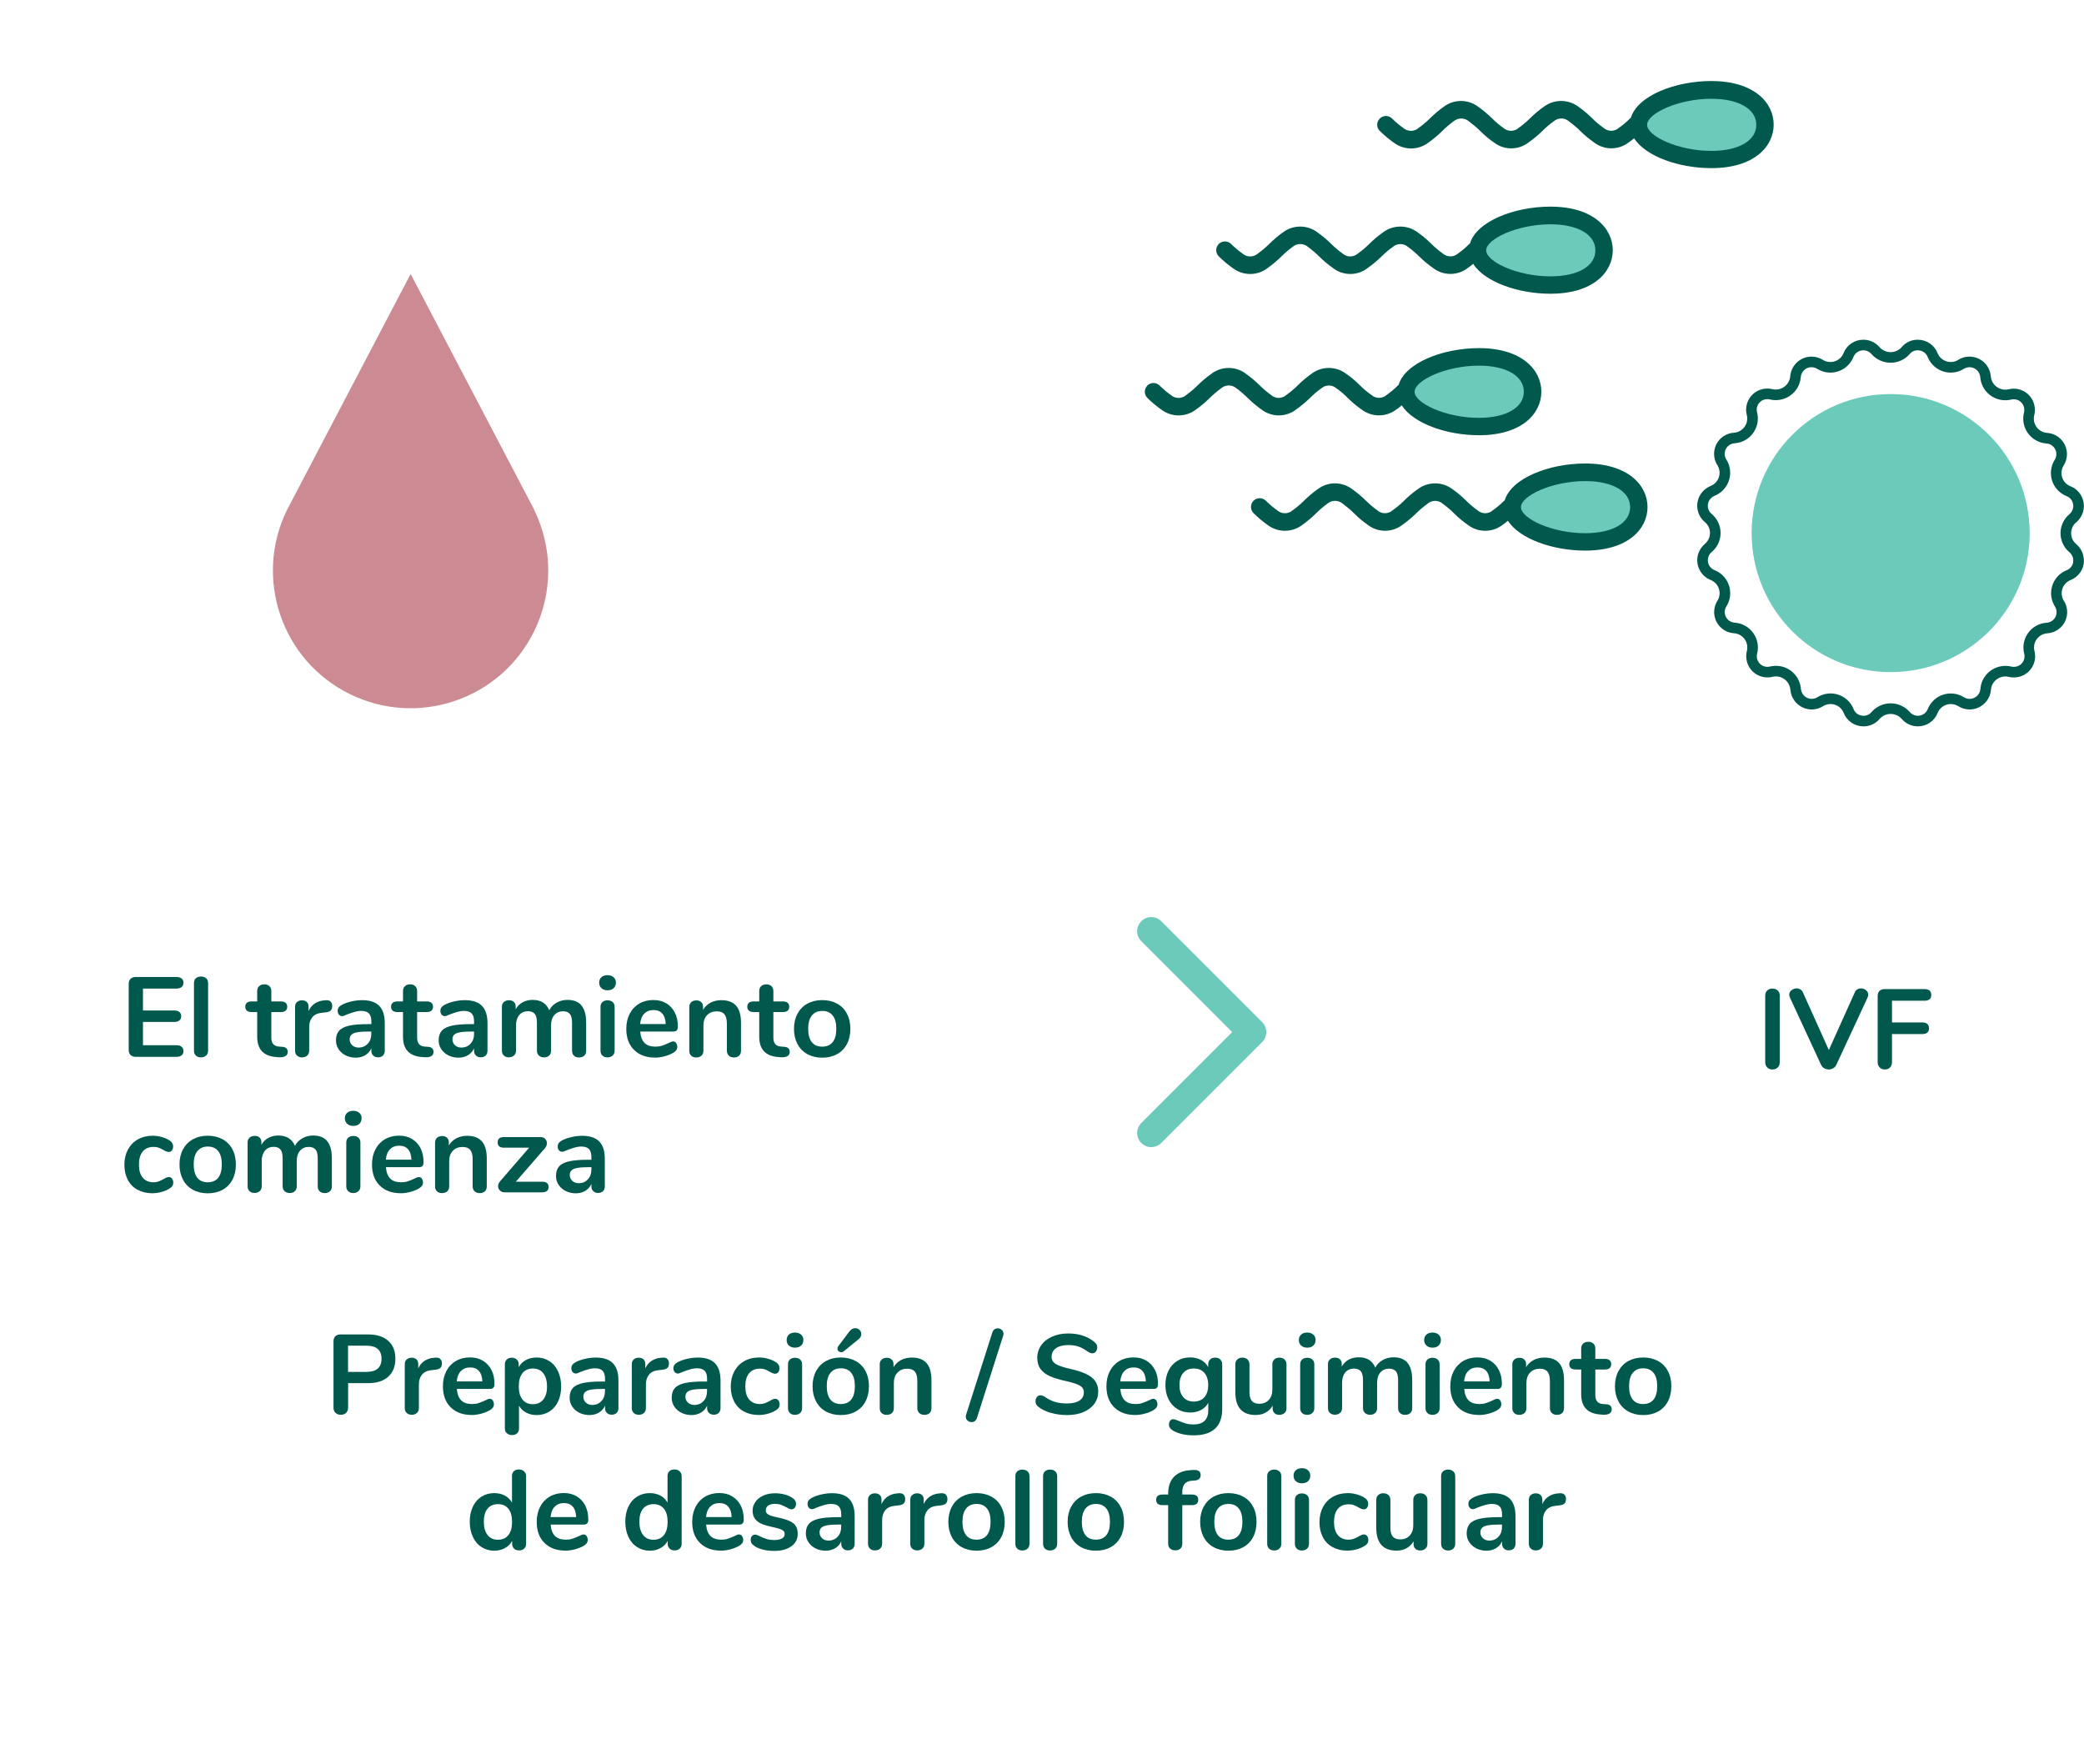 <svg xmlns="http://www.w3.org/2000/svg" xmlns:xlink="http://www.w3.org/1999/xlink" id="Capa_2" viewBox="0 0 295.02 249.76"><defs><style>.cls-1{fill:#00594c;}.cls-1,.cls-2,.cls-3,.cls-4{stroke-width:0px;}.cls-5{isolation:isolate;}.cls-2,.cls-6,.cls-7{fill:none;}.cls-3{fill:#6bcaba;}.cls-6{stroke:#6bcaba;stroke-width:4px;}.cls-6,.cls-7{stroke-linecap:round;stroke-linejoin:round;}.cls-8{clip-path:url(#clippath);}.cls-7{stroke:#00594c;stroke-width:1.5px;}.cls-4{fill:#cc8b92;}</style><clipPath id="clippath"><rect class="cls-2" x="248.67" y="137.65" width="29.31" height="18.04"></rect></clipPath></defs><g id="Capa_1-2"><path id="Trazado_22613" class="cls-3" d="M267.65,55.78h0c-10.87,0-19.68,8.81-19.68,19.68s8.81,19.68,19.68,19.68c10.87,0,19.68-8.81,19.68-19.68-.01-10.86-8.82-19.67-19.68-19.68"></path><path id="Trazado_22614" class="cls-1" d="M162.4,54.61c-.47.5-.44,1.28.06,1.75,0,0,0,0,0,0,.6.59,1.25,1.14,1.94,1.62,1.45,1.1,3.45,1.1,4.9,0,.67-.48,1.31-1.01,1.9-1.59.52-.51,1.07-.99,1.66-1.42.63-.55,1.56-.54,2.18,0,.55.4,1.07.85,1.56,1.33.61.61,1.27,1.17,1.98,1.67,1.44,1.11,3.46,1.11,4.9,0,.69-.49,1.34-1.03,1.95-1.62.5-.5,1.03-.96,1.61-1.37.62-.55,1.55-.55,2.17,0,.57.41,1.11.87,1.6,1.37.61.6,1.26,1.15,1.96,1.63,1.45,1.09,3.44,1.09,4.88,0,.27-.18.54-.39.79-.6,1.65,2.58,6.39,4.23,10.93,4.23,6.1,0,8.83-3.09,8.83-6.16s-2.73-6.17-8.83-6.17c-5.1,0-10.47,2.07-11.39,5.24-.02.02-.05.01-.08.03-.49.5-1.02.95-1.59,1.35-.62.56-1.56.56-2.18,0-.58-.41-1.13-.87-1.63-1.37-.59-.6-1.24-1.14-1.93-1.62-1.45-1.1-3.46-1.1-4.91,0-.69.49-1.34,1.03-1.93,1.63-.5.49-1.04.95-1.61,1.36-.62.57-1.58.57-2.2,0-.57-.41-1.1-.86-1.59-1.35-.6-.59-1.25-1.13-1.93-1.63-1.45-1.11-3.47-1.11-4.92,0-.69.49-1.33,1.03-1.94,1.63-.5.5-1.04.95-1.61,1.37-.62.55-1.56.55-2.18,0-.58-.41-1.12-.87-1.62-1.37-.5-.46-1.28-.44-1.75.06"></path><path id="Trazado_22615" class="cls-3" d="M200.26,55.46c0-1.61,4.41-3.7,9.1-3.7,3.87,0,6.36,1.45,6.36,3.7s-2.56,3.69-6.36,3.69c-4.69,0-9.1-2.08-9.1-3.69"></path><path id="Trazado_22616" class="cls-1" d="M172.59,36.34c.6.59,1.25,1.14,1.94,1.62,1.45,1.1,3.45,1.1,4.9,0,.67-.48,1.31-1.01,1.9-1.59.51-.51,1.07-.99,1.65-1.42.63-.54,1.56-.54,2.19,0,.55.41,1.07.85,1.56,1.33.61.61,1.27,1.17,1.98,1.67,1.44,1.11,3.45,1.11,4.89,0,.69-.49,1.34-1.03,1.95-1.62.5-.5,1.04-.96,1.61-1.37.62-.55,1.55-.55,2.17,0,.57.41,1.11.87,1.6,1.36.61.6,1.26,1.14,1.96,1.63,1.44,1.1,3.44,1.1,4.88,0,.27-.18.53-.39.78-.6,1.65,2.58,6.39,4.23,10.93,4.23,6.1,0,8.83-3.09,8.83-6.16s-2.73-6.17-8.83-6.17c-5.1,0-10.47,2.08-11.39,5.24-.03.02-.06,0-.08.03-.49.5-1.02.95-1.59,1.35-.62.56-1.56.56-2.18.01-.58-.41-1.12-.87-1.62-1.37-.6-.59-1.24-1.14-1.93-1.62-1.45-1.09-3.45-1.09-4.9,0-.69.49-1.34,1.03-1.94,1.63-.5.5-1.04.95-1.61,1.36-.63.56-1.57.56-2.19,0-.57-.41-1.1-.86-1.59-1.35-.6-.59-1.25-1.13-1.93-1.62-1.45-1.11-3.46-1.12-4.92-.01-.69.49-1.33,1.04-1.93,1.63-.5.5-1.04.95-1.61,1.36-.62.55-1.56.55-2.18,0-.58-.41-1.12-.87-1.62-1.37-.49-.47-1.28-.46-1.75.03-.47.49-.46,1.28.03,1.75.01,0,.02.02.03.03"></path><path id="Trazado_22617" class="cls-3" d="M210.39,35.44c0-1.61,4.41-3.69,9.1-3.69,3.86,0,6.36,1.45,6.36,3.69s-2.5,3.68-6.36,3.68c-4.69,0-9.1-2.08-9.1-3.68"></path><path id="Trazado_22618" class="cls-1" d="M177.51,72.69c.6.59,1.25,1.14,1.94,1.62,1.45,1.1,3.45,1.1,4.9,0,.67-.48,1.31-1.01,1.9-1.59.51-.51,1.07-.99,1.65-1.42.63-.54,1.56-.54,2.19,0,.55.41,1.07.85,1.56,1.33.61.61,1.27,1.17,1.98,1.67,1.44,1.11,3.45,1.11,4.89,0,.69-.49,1.34-1.03,1.95-1.62.5-.5,1.04-.96,1.61-1.37.62-.55,1.55-.55,2.17,0,.57.41,1.11.87,1.6,1.37.61.6,1.26,1.14,1.96,1.63,1.44,1.1,3.44,1.1,4.88,0,.27-.18.53-.39.78-.6,1.65,2.59,6.39,4.23,10.93,4.23,6.1,0,8.83-3.09,8.83-6.16s-2.73-6.17-8.83-6.17c-5.1,0-10.47,2.08-11.39,5.24-.03.02-.06,0-.08.03-.49.5-1.02.95-1.59,1.35-.62.56-1.56.56-2.18,0-.58-.41-1.12-.87-1.62-1.37-.6-.59-1.24-1.14-1.93-1.62-1.45-1.09-3.45-1.09-4.9,0-.69.49-1.34,1.03-1.94,1.63-.5.5-1.04.95-1.61,1.36-.63.56-1.57.56-2.19,0-.57-.41-1.1-.86-1.59-1.35-.6-.59-1.25-1.13-1.93-1.62-1.45-1.11-3.46-1.12-4.92-.01-.69.49-1.33,1.04-1.93,1.63-.5.5-1.04.95-1.61,1.36-.62.55-1.56.55-2.18,0-.58-.41-1.12-.87-1.62-1.37-.49-.47-1.28-.46-1.75.03-.47.49-.46,1.28.03,1.75.01,0,.02.02.03.03"></path><path id="Trazado_22619" class="cls-3" d="M215.31,71.79c0-1.61,4.41-3.69,9.1-3.69,3.86,0,6.36,1.45,6.36,3.69s-2.5,3.69-6.36,3.69c-4.69,0-9.1-2.08-9.1-3.69"></path><path id="Trazado_22620" class="cls-1" d="M195.37,18.57c.6.59,1.25,1.14,1.94,1.62,1.45,1.1,3.45,1.1,4.9,0,.67-.48,1.31-1.01,1.9-1.59.51-.51,1.07-.99,1.65-1.42.63-.54,1.56-.54,2.19,0,.55.41,1.07.85,1.56,1.33.61.61,1.27,1.17,1.98,1.66,1.44,1.11,3.45,1.11,4.89,0,.69-.49,1.35-1.03,1.95-1.62.5-.5,1.04-.96,1.61-1.37.62-.55,1.55-.55,2.17,0,.57.41,1.11.87,1.6,1.36.61.6,1.26,1.14,1.96,1.63,1.44,1.1,3.44,1.1,4.88,0,.27-.18.53-.39.78-.6,1.65,2.59,6.39,4.23,10.93,4.23,6.1,0,8.83-3.09,8.83-6.16s-2.73-6.17-8.84-6.17c-5.1,0-10.47,2.08-11.39,5.24-.03.02-.06,0-.08.03-.49.5-1.02.95-1.59,1.35-.62.56-1.56.56-2.18.01-.58-.41-1.13-.87-1.63-1.37-.6-.59-1.24-1.14-1.93-1.62-1.45-1.09-3.45-1.09-4.9,0-.69.49-1.34,1.03-1.94,1.63-.5.5-1.04.95-1.61,1.36-.63.56-1.57.55-2.19,0-.57-.41-1.1-.86-1.59-1.35-.6-.59-1.25-1.13-1.93-1.62-1.45-1.11-3.46-1.12-4.92-.01-.69.49-1.33,1.04-1.93,1.63-.5.5-1.04.95-1.61,1.36-.62.55-1.56.55-2.18,0-.58-.41-1.12-.87-1.62-1.37-.51-.46-1.29-.42-1.75.09-.45.5-.42,1.26.06,1.72"></path><path id="Trazado_22621" class="cls-3" d="M233.17,17.67c0-1.61,4.41-3.69,9.1-3.69,3.86,0,6.36,1.45,6.36,3.69s-2.5,3.69-6.36,3.69c-4.69,0-9.1-2.08-9.1-3.69"></path><path id="Trazado_22622" class="cls-7" d="M294.24,79.67c-.12.79-.65,1.45-1.39,1.74-1.42.57-2.11,2.17-1.54,3.59.06.16.14.31.23.45.66,1.06.35,2.45-.71,3.11-.32.2-.68.32-1.05.34-1.52.1-2.68,1.41-2.58,2.94.01.17.04.33.08.5.31,1.21-.42,2.43-1.63,2.74-.37.09-.75.09-1.12,0-1.51-.35-3.02.59-3.37,2.09-.03.13-.05.27-.06.41-.1,1.25-1.2,2.19-2.45,2.09-.36-.03-.7-.14-1.01-.33-1.29-.81-3-.43-3.81.86-.09.14-.17.29-.23.45-.34.86-1.17,1.42-2.1,1.42-.67,0-1.3-.3-1.73-.81-1.05-1.17-2.85-1.27-4.02-.22-.08.07-.15.14-.22.22-.42.52-1.06.82-1.73.81-.93,0-1.76-.56-2.1-1.42-.56-1.42-2.17-2.11-3.59-1.54-.16.06-.31.14-.45.23-1.07.66-2.47.32-3.13-.76-.19-.3-.3-.65-.33-1.01-.13-1.54-1.48-2.69-3.03-2.56-.14.01-.27.03-.41.06-1.21.31-2.44-.42-2.74-1.63-.09-.37-.09-.75,0-1.11.37-1.48-.52-2.98-2-3.36-.16-.04-.33-.07-.5-.08-1.24-.08-2.19-1.16-2.1-2.4.02-.37.14-.74.34-1.05.81-1.29.43-3-.87-3.81-.14-.09-.29-.17-.45-.23-1.16-.46-1.72-1.78-1.26-2.93.14-.35.36-.66.65-.9,1.17-.98,1.33-2.72.35-3.89-.11-.13-.22-.24-.35-.35-.96-.8-1.09-2.22-.29-3.18.24-.29.55-.52.9-.66,1.42-.57,2.11-2.18,1.54-3.6-.06-.15-.14-.3-.23-.44-.66-1.06-.35-2.45.71-3.11.32-.2.68-.32,1.05-.34,1.52-.1,2.68-1.41,2.58-2.94-.01-.17-.04-.33-.08-.5-.31-1.21.42-2.44,1.63-2.74.37-.09.75-.09,1.11,0,1.51.35,3.02-.59,3.37-2.1.03-.13.05-.26.06-.39.1-1.25,1.19-2.19,2.44-2.09.36.03.71.14,1.02.33,1.29.81,3,.43,3.81-.86.09-.14.16-.29.23-.45.34-.86,1.18-1.43,2.11-1.42.67,0,1.3.3,1.73.81,1.05,1.17,2.85,1.27,4.02.22.08-.07.15-.14.22-.22.42-.52,1.06-.82,1.73-.81.93,0,1.76.56,2.1,1.42.57,1.42,2.18,2.1,3.59,1.54.15-.06.3-.14.44-.23,1.07-.66,2.47-.32,3.13.75.19.31.3.66.33,1.02.13,1.55,1.49,2.69,3.04,2.56.13-.01.26-.03.39-.06,1.21-.31,2.43.42,2.74,1.63.09.37.09.75,0,1.12-.37,1.48.53,2.98,2.01,3.36.16.04.33.07.49.08,1.24.08,2.19,1.16,2.1,2.41-.03.37-.14.73-.34,1.05-.81,1.29-.43,3,.87,3.81.14.09.29.17.45.23,1.16.46,1.72,1.77,1.26,2.93-.14.35-.36.66-.65.9-1.17.98-1.33,2.72-.35,3.89.11.13.23.25.35.35.61.51.91,1.3.78,2.09Z"></path><path id="Trazado_22623" class="cls-4" d="M75.63,72.16h0l-17.5-33.38-17.49,33.38h0c-4.75,9.66-.78,21.34,8.88,26.09,9.66,4.75,21.34.78,26.09-8.88,2.67-5.43,2.67-11.78,0-17.21"></path><path id="Trazado_22624" class="cls-6" d="M162.98,131.82l14.28,14.28-14.28,14.28"></path><rect class="cls-2" x="53.56" y="186.54" width="185.66" height="37.24"></rect><g class="cls-5"><path class="cls-1" d="M47.49,200c-.19-.19-.28-.44-.28-.76v-9.36c0-.31.09-.55.26-.72.18-.17.42-.26.73-.26h3.94c1.21,0,2.14.3,2.82.9s1.01,1.45,1.01,2.54-.34,1.94-1.01,2.54c-.67.61-1.61.91-2.82.91h-2.86v3.44c0,.32-.09.57-.28.76s-.44.28-.76.28-.56-.09-.74-.28ZM54.01,192.35c0-1.24-.71-1.86-2.13-1.86h-2.61v3.71h2.61c1.42,0,2.13-.62,2.13-1.86Z"></path><path class="cls-1" d="M62.32,192.37c.16.14.24.35.24.62s-.07.5-.21.64c-.14.14-.39.23-.75.27l-.48.05c-.63.06-1.09.28-1.38.64s-.44.82-.44,1.36v3.36c0,.31-.1.55-.29.71-.19.17-.43.25-.72.25s-.53-.08-.71-.25c-.19-.17-.28-.4-.28-.71v-6.19c0-.3.09-.53.28-.69s.42-.24.7-.24.5.08.67.23c.17.15.26.38.26.66v.64c.2-.47.5-.83.9-1.09s.85-.4,1.34-.43l.22-.02c.28-.02.5.04.66.18Z"></path><path class="cls-1" d="M69.75,198.24c.11.14.17.33.17.56,0,.33-.2.61-.59.83-.36.2-.77.37-1.23.49-.46.12-.9.18-1.31.18-1.26,0-2.26-.36-2.99-1.09-.74-.73-1.1-1.72-1.1-2.98,0-.8.16-1.51.48-2.13.32-.62.77-1.1,1.35-1.44s1.24-.51,1.98-.51,1.32.15,1.84.46.93.75,1.22,1.31c.29.57.43,1.23.43,2,0,.46-.2.69-.61.69h-4.72c.06.74.27,1.28.62,1.62.35.35.86.52,1.54.52.34,0,.64-.04.9-.13.26-.08.56-.2.89-.35.32-.17.55-.26.7-.26.18,0,.33.07.44.21ZM65.24,194.08c-.33.34-.52.83-.58,1.47h3.62c-.02-.65-.18-1.14-.48-1.48-.3-.34-.71-.5-1.25-.5s-.98.17-1.3.51Z"></path><path class="cls-1" d="M77.77,192.67c.53.34.94.82,1.23,1.45s.44,1.34.44,2.15-.15,1.52-.44,2.13c-.29.61-.7,1.08-1.22,1.41-.52.33-1.13.5-1.81.5-.55,0-1.05-.12-1.49-.35-.44-.24-.77-.56-1.01-.98v3.26c0,.28-.09.5-.27.66-.18.16-.42.24-.72.24s-.54-.09-.73-.26c-.19-.17-.28-.39-.28-.67v-9.07c0-.29.09-.52.26-.69.18-.17.41-.26.71-.26s.54.09.72.26c.18.17.27.4.27.69v.4c.23-.44.57-.78,1.02-1.02.44-.24.95-.36,1.51-.36.67,0,1.27.17,1.8.51ZM76.91,198.11c.35-.43.53-1.04.53-1.83s-.18-1.44-.53-1.89-.84-.67-1.47-.67-1.13.22-1.48.66-.52,1.06-.52,1.87.17,1.42.52,1.86.84.66,1.48.66,1.12-.22,1.47-.65Z"></path><path class="cls-1" d="M86.76,192.97c.53.54.79,1.36.79,2.46v3.9c0,.29-.09.51-.26.68-.17.17-.41.25-.7.25-.28,0-.5-.08-.68-.26-.18-.17-.26-.39-.26-.67v-.35c-.18.42-.47.74-.86.98-.39.23-.84.35-1.35.35s-1-.11-1.42-.32c-.43-.21-.76-.51-1.01-.88-.25-.37-.37-.79-.37-1.25,0-.58.15-1.03.44-1.36.29-.33.77-.57,1.43-.72.66-.15,1.57-.22,2.74-.22h.4v-.37c0-.52-.11-.9-.34-1.14-.22-.24-.59-.36-1.09-.36-.31,0-.62.05-.94.14-.32.09-.7.22-1.14.39-.28.14-.48.21-.61.21-.19,0-.35-.07-.47-.21-.12-.14-.18-.32-.18-.54,0-.18.05-.34.14-.47.09-.13.24-.26.46-.38.37-.2.82-.36,1.34-.48.52-.12,1.03-.18,1.53-.18,1.09,0,1.9.27,2.42.81ZM85.14,198.33c.34-.36.5-.82.5-1.38v-.34h-.29c-.71,0-1.27.03-1.66.1-.39.06-.68.18-.85.34s-.26.38-.26.66c0,.34.12.62.36.84.24.22.54.33.89.33.53,0,.97-.18,1.3-.54Z"></path><path class="cls-1" d="M94.46,192.37c.16.14.24.35.24.62s-.07.5-.21.64c-.14.14-.39.23-.75.27l-.48.05c-.63.06-1.09.28-1.38.64s-.44.82-.44,1.36v3.36c0,.31-.1.55-.29.71-.19.17-.43.25-.72.25s-.53-.08-.71-.25c-.19-.17-.28-.4-.28-.71v-6.19c0-.3.09-.53.28-.69s.42-.24.7-.24.5.08.67.23c.17.15.26.38.26.66v.64c.2-.47.5-.83.9-1.09s.85-.4,1.34-.43l.22-.02c.28-.02.5.04.66.18Z"></path><path class="cls-1" d="M101.21,192.97c.53.54.79,1.36.79,2.46v3.9c0,.29-.09.51-.26.68-.17.17-.41.25-.7.25-.28,0-.5-.08-.68-.26-.18-.17-.26-.39-.26-.67v-.35c-.18.42-.47.74-.86.98-.39.23-.84.35-1.35.35s-1-.11-1.42-.32c-.43-.21-.76-.51-1.01-.88-.25-.37-.37-.79-.37-1.25,0-.58.15-1.03.44-1.36.29-.33.77-.57,1.43-.72.66-.15,1.57-.22,2.74-.22h.4v-.37c0-.52-.11-.9-.34-1.14-.22-.24-.59-.36-1.09-.36-.31,0-.62.05-.94.14-.32.09-.7.22-1.14.39-.28.14-.48.21-.61.21-.19,0-.35-.07-.47-.21-.12-.14-.18-.32-.18-.54,0-.18.05-.34.14-.47.09-.13.24-.26.46-.38.37-.2.82-.36,1.34-.48.52-.12,1.03-.18,1.53-.18,1.09,0,1.9.27,2.42.81ZM99.59,198.33c.34-.36.5-.82.5-1.38v-.34h-.29c-.71,0-1.27.03-1.66.1-.39.06-.68.18-.85.34s-.26.38-.26.66c0,.34.12.62.36.84.24.22.54.33.89.33.53,0,.97-.18,1.3-.54Z"></path><path class="cls-1" d="M105.3,199.81c-.59-.33-1.05-.8-1.37-1.41-.32-.61-.48-1.32-.48-2.13s.17-1.53.5-2.15c.34-.62.81-1.11,1.42-1.45.61-.34,1.31-.51,2.1-.51.42,0,.83.06,1.26.18s.79.28,1.11.48c.34.22.51.51.51.85,0,.23-.06.42-.17.57-.11.14-.26.22-.44.22-.12,0-.24-.03-.37-.08-.13-.05-.26-.12-.38-.19-.23-.14-.46-.25-.67-.33-.21-.08-.46-.12-.74-.12-.66,0-1.17.22-1.53.65-.36.43-.54,1.05-.54,1.86s.18,1.42.54,1.85.87.65,1.53.65c.27,0,.5-.04.71-.12.21-.08.44-.19.7-.33.16-.1.3-.17.42-.22.12-.05.23-.07.35-.07.17,0,.31.07.43.22.12.15.18.34.18.56,0,.18-.04.34-.12.47s-.21.25-.39.36c-.33.21-.71.38-1.15.5-.44.12-.89.18-1.34.18-.78,0-1.46-.17-2.06-.5Z"></path><path class="cls-1" d="M111.68,190.47c-.21-.2-.32-.46-.32-.78s.11-.58.32-.77.5-.29.86-.29.64.1.86.29c.22.19.33.45.33.77s-.11.58-.32.78-.5.3-.86.3-.65-.1-.86-.3ZM111.83,200.03c-.19-.17-.28-.4-.28-.71v-6.18c0-.31.09-.54.28-.7s.42-.24.71-.24.53.08.72.24.29.39.29.7v6.18c0,.31-.1.55-.29.71-.19.17-.43.25-.72.25s-.53-.08-.71-.25Z"></path><path class="cls-1" d="M116.93,199.81c-.6-.33-1.07-.8-1.4-1.42-.33-.62-.5-1.34-.5-2.16s.17-1.54.5-2.15.8-1.09,1.4-1.42c.6-.33,1.3-.5,2.1-.5s1.5.17,2.1.5c.6.33,1.07.8,1.39,1.42.33.61.49,1.33.49,2.15s-.16,1.54-.49,2.16c-.33.62-.79,1.09-1.39,1.42-.6.33-1.3.5-2.1.5s-1.5-.17-2.1-.5ZM120.51,198.11c.34-.43.51-1.06.51-1.89s-.17-1.45-.51-1.88c-.34-.43-.83-.65-1.47-.65s-1.13.22-1.48.65-.52,1.06-.52,1.88.17,1.46.51,1.89c.34.43.83.64,1.47.64s1.15-.21,1.49-.64ZM119.08,191.41c-.15,0-.27-.05-.38-.15-.1-.1-.15-.22-.15-.36,0-.12.04-.23.13-.35l1.55-2.06c.25-.32.53-.48.85-.48.23,0,.43.08.6.25s.25.36.25.58c0,.3-.14.55-.43.77l-2.06,1.68c-.12.09-.23.13-.35.13Z"></path><path class="cls-1" d="M131.17,192.96c.46.53.69,1.34.69,2.42v3.94c0,.3-.09.53-.26.7-.18.17-.42.26-.73.26s-.55-.08-.74-.26c-.18-.17-.27-.41-.27-.7v-3.82c0-.61-.11-1.05-.34-1.33s-.59-.42-1.08-.42c-.58,0-1.04.18-1.38.54-.35.36-.52.85-.52,1.46v3.57c0,.3-.09.53-.27.7-.18.17-.43.26-.74.26s-.55-.08-.73-.26c-.18-.17-.26-.41-.26-.7v-6.19c0-.28.09-.5.27-.67.18-.17.43-.26.74-.26.28,0,.5.08.68.25.18.17.26.38.26.65v.43c.27-.44.62-.77,1.07-1.01.45-.23.95-.35,1.52-.35.94,0,1.64.27,2.1.8Z"></path><path class="cls-1" d="M138,201.17c-.14.1-.29.14-.46.14-.21,0-.4-.07-.57-.22-.17-.14-.25-.33-.25-.55,0-.1.02-.19.05-.29l3.71-11.63c.06-.2.17-.35.3-.45.14-.1.29-.14.46-.14.21,0,.4.07.57.22.17.14.25.33.25.55,0,.1-.02.19-.05.29l-3.71,11.63c-.06.2-.17.35-.3.45Z"></path><path class="cls-1" d="M148.74,200c-.73-.22-1.33-.51-1.78-.89-.25-.18-.37-.44-.37-.77,0-.22.07-.42.2-.58s.29-.25.47-.25c.19,0,.41.07.66.22.46.33.94.57,1.44.72.5.15,1.06.22,1.66.22.78,0,1.38-.14,1.79-.41.42-.27.62-.67.62-1.19,0-.41-.19-.72-.58-.94-.39-.22-1.04-.43-1.94-.63-.94-.2-1.7-.44-2.29-.7s-1.03-.61-1.33-1.02c-.3-.42-.45-.94-.45-1.58s.19-1.25.56-1.78c.37-.52.89-.93,1.56-1.22.67-.29,1.42-.44,2.25-.44,1.52,0,2.77.41,3.73,1.22.14.12.24.23.3.34.06.11.09.25.09.42,0,.22-.07.42-.2.58-.13.17-.29.25-.47.25-.11,0-.21-.02-.3-.05-.09-.03-.21-.09-.36-.18-.44-.32-.86-.56-1.27-.71s-.91-.23-1.51-.23c-.73,0-1.3.15-1.72.44s-.63.7-.63,1.22c0,.44.19.77.56,1.01.37.23,1.01.45,1.9.66.95.21,1.72.45,2.31.71.59.26,1.05.59,1.36,1,.31.41.47.91.47,1.52,0,.66-.18,1.25-.55,1.75-.37.51-.89.9-1.55,1.18-.67.28-1.43.42-2.3.42s-1.6-.11-2.33-.33Z"></path><path class="cls-1" d="M163.68,198.24c.11.14.17.33.17.56,0,.33-.2.61-.59.83-.36.2-.77.37-1.23.49-.46.12-.9.18-1.31.18-1.26,0-2.26-.36-2.99-1.09-.74-.73-1.1-1.72-1.1-2.98,0-.8.16-1.51.48-2.13.32-.62.77-1.1,1.35-1.44s1.24-.51,1.98-.51,1.32.15,1.84.46.93.75,1.22,1.31c.29.57.43,1.23.43,2,0,.46-.2.69-.61.69h-4.72c.06.74.27,1.28.62,1.62.35.35.86.52,1.54.52.34,0,.64-.04.9-.13.26-.08.56-.2.89-.35.32-.17.55-.26.7-.26.18,0,.33.07.44.21ZM159.17,194.08c-.33.34-.52.83-.58,1.47h3.62c-.02-.65-.18-1.14-.48-1.48-.3-.34-.71-.5-1.25-.5s-.98.17-1.3.51Z"></path><path class="cls-1" d="M172.75,192.45c.18.17.27.4.27.69v6.32c0,1.23-.34,2.15-1.02,2.78-.68.63-1.69.94-3.02.94-1.16,0-2.13-.22-2.91-.66-.39-.23-.59-.52-.59-.85,0-.23.06-.42.17-.56.11-.14.26-.21.44-.21.1,0,.21.02.35.07.14.05.28.1.43.17.38.16.73.28,1.03.37.3.09.65.13,1.05.13,1.4,0,2.1-.68,2.1-2.05v-1.02c-.23.44-.58.78-1.02,1.02-.45.24-.96.36-1.54.36-.68,0-1.29-.16-1.82-.49-.53-.33-.94-.78-1.24-1.37-.3-.59-.45-1.26-.45-2.03s.15-1.45.44-2.04c.29-.59.71-1.05,1.24-1.38.53-.33,1.14-.49,1.82-.49.58,0,1.09.12,1.54.36.45.24.79.58,1.02,1.02v-.42c0-.28.09-.5.27-.67.18-.17.42-.26.72-.26s.54.09.72.26ZM170.5,197.78c.36-.42.54-.99.54-1.71s-.18-1.31-.54-1.73c-.36-.42-.86-.62-1.5-.62s-1.13.21-1.49.62-.54.99-.54,1.73.18,1.3.54,1.71.86.62,1.49.62,1.14-.21,1.5-.62Z"></path><path class="cls-1" d="M181.85,192.45c.18.17.27.4.27.69v6.21c0,.28-.09.5-.28.67-.19.17-.43.26-.73.26s-.52-.08-.69-.24c-.17-.16-.26-.38-.26-.66v-.4c-.25.43-.58.75-.99.98s-.89.34-1.41.34c-1.92,0-2.88-1.08-2.88-3.23v-3.94c0-.29.09-.52.27-.69.18-.17.42-.26.72-.26s.55.09.74.26c.18.17.27.4.27.69v3.95c0,.55.11.97.34,1.23.22.27.58.4,1.06.4.55,0,1-.18,1.34-.55.34-.37.5-.86.5-1.46v-3.57c0-.29.09-.52.27-.69.18-.17.42-.26.72-.26s.55.09.74.26Z"></path><path class="cls-1" d="M184.19,190.47c-.21-.2-.32-.46-.32-.78s.11-.58.32-.77.5-.29.86-.29.64.1.86.29c.22.19.33.45.33.77s-.11.58-.32.78-.5.3-.86.3-.65-.1-.86-.3ZM184.34,200.03c-.19-.17-.28-.4-.28-.71v-6.18c0-.31.09-.54.28-.7s.42-.24.71-.24.53.08.72.24.29.39.29.7v6.18c0,.31-.1.55-.29.71-.19.17-.43.25-.72.25s-.53-.08-.71-.25Z"></path><path class="cls-1" d="M199.24,192.92c.45.51.68,1.33.68,2.46v3.94c0,.31-.09.55-.28.71-.19.17-.43.25-.73.25s-.53-.08-.71-.25c-.19-.17-.28-.4-.28-.71v-3.94c0-.59-.1-1.01-.31-1.26-.21-.25-.53-.38-.95-.38-.52,0-.94.18-1.25.54-.31.36-.46.85-.46,1.46v3.57c0,.31-.09.55-.28.71-.19.17-.42.25-.71.25s-.53-.08-.72-.25c-.19-.17-.29-.4-.29-.71v-3.94c0-.59-.1-1.01-.31-1.26-.21-.25-.53-.38-.95-.38-.52,0-.94.18-1.24.54-.3.36-.46.85-.46,1.46v3.57c0,.31-.1.55-.29.71-.19.17-.43.25-.72.25s-.53-.08-.71-.25c-.19-.17-.28-.4-.28-.71v-6.19c0-.3.1-.53.29-.69s.43-.24.72-.24.5.08.68.23c.18.15.26.38.26.66v.38c.25-.43.57-.75.98-.98.41-.22.88-.34,1.42-.34,1.17,0,1.96.49,2.35,1.47.23-.45.58-.81,1.04-1.07.46-.27.98-.4,1.55-.4.85,0,1.51.25,1.96.76Z"></path><path class="cls-1" d="M201.93,190.47c-.21-.2-.32-.46-.32-.78s.11-.58.32-.77.5-.29.86-.29.64.1.86.29c.22.19.33.45.33.77s-.11.58-.32.78-.5.3-.86.3-.65-.1-.86-.3ZM202.08,200.03c-.19-.17-.28-.4-.28-.71v-6.18c0-.31.09-.54.28-.7s.42-.24.71-.24.53.08.72.24.29.39.29.7v6.18c0,.31-.1.55-.29.71-.19.17-.43.25-.72.25s-.53-.08-.71-.25Z"></path><path class="cls-1" d="M212.36,198.24c.11.14.17.33.17.56,0,.33-.2.61-.59.83-.36.2-.77.37-1.23.49-.46.12-.9.18-1.31.18-1.26,0-2.26-.36-2.99-1.09-.74-.73-1.1-1.72-1.1-2.98,0-.8.16-1.51.48-2.13.32-.62.77-1.1,1.35-1.44s1.24-.51,1.98-.51,1.32.15,1.84.46.93.75,1.22,1.31c.29.57.43,1.23.43,2,0,.46-.2.69-.61.69h-4.72c.06.74.27,1.28.62,1.62.35.35.86.52,1.54.52.34,0,.64-.04.9-.13.26-.08.56-.2.89-.35.32-.17.55-.26.7-.26.18,0,.33.07.44.21ZM207.84,194.08c-.33.34-.52.83-.58,1.47h3.62c-.02-.65-.18-1.14-.48-1.48-.3-.34-.71-.5-1.25-.5s-.98.17-1.3.51Z"></path><path class="cls-1" d="M220.72,192.96c.46.53.69,1.34.69,2.42v3.94c0,.3-.09.53-.26.7-.18.17-.42.26-.73.26s-.55-.08-.74-.26c-.18-.17-.27-.41-.27-.7v-3.82c0-.61-.11-1.05-.34-1.33s-.59-.42-1.08-.42c-.58,0-1.04.18-1.38.54-.35.36-.52.85-.52,1.46v3.57c0,.3-.09.53-.27.7-.18.17-.43.26-.74.26s-.55-.08-.73-.26c-.18-.17-.26-.41-.26-.7v-6.19c0-.28.09-.5.27-.67.18-.17.43-.26.74-.26.28,0,.5.08.68.25.18.17.26.38.26.65v.43c.27-.44.62-.77,1.07-1.01.45-.23.95-.35,1.52-.35.94,0,1.64.27,2.1.8Z"></path><path class="cls-1" d="M228.16,199.51c0,.26-.1.45-.31.58-.21.13-.5.19-.89.17l-.43-.03c-1.79-.13-2.69-1.09-2.69-2.88v-3.49h-.8c-.29,0-.51-.06-.66-.19-.15-.13-.23-.31-.23-.56s.08-.43.23-.56c.15-.13.38-.19.66-.19h.8v-1.47c0-.29.09-.52.27-.69.18-.17.43-.26.74-.26s.54.09.72.26c.18.17.27.4.27.69v1.47h1.36c.29,0,.51.06.66.19s.23.31.23.56-.08.43-.23.56-.38.19-.66.19h-1.36v3.63c0,.79.36,1.21,1.09,1.26l.43.03c.53.03.8.27.8.72Z"></path><path class="cls-1" d="M230.52,199.81c-.6-.33-1.07-.8-1.4-1.42-.33-.62-.5-1.34-.5-2.16s.17-1.54.5-2.15.8-1.09,1.4-1.42c.6-.33,1.3-.5,2.1-.5s1.5.17,2.1.5c.6.33,1.07.8,1.39,1.42.33.61.49,1.33.49,2.15s-.16,1.54-.49,2.16c-.33.62-.79,1.09-1.39,1.42-.6.33-1.3.5-2.1.5s-1.5-.17-2.1-.5ZM234.09,198.11c.34-.43.51-1.06.51-1.89s-.17-1.45-.51-1.88c-.34-.43-.83-.65-1.47-.65s-1.13.22-1.48.65-.52,1.06-.52,1.88.17,1.46.51,1.89c.34.43.83.64,1.47.64s1.15-.21,1.49-.64Z"></path><path class="cls-1" d="M74.19,208.28c.19.17.29.39.29.67v9.57c0,.29-.09.52-.27.69-.18.17-.42.26-.72.26s-.54-.08-.72-.26-.27-.4-.27-.69v-.4c-.23.44-.57.78-1.02,1.02-.44.25-.95.37-1.51.37-.67,0-1.27-.17-1.8-.51-.53-.34-.94-.82-1.23-1.45s-.44-1.34-.44-2.15.15-1.52.44-2.13c.29-.61.7-1.08,1.22-1.41.52-.33,1.13-.5,1.81-.5.56,0,1.07.12,1.5.35s.77.57,1.01.99v-3.79c0-.27.09-.48.26-.65.18-.17.41-.25.71-.25s.54.09.74.26ZM71.97,217.3c.35-.44.52-1.06.52-1.87s-.17-1.43-.52-1.86c-.35-.43-.83-.65-1.46-.65s-1.14.21-1.49.64c-.35.43-.53,1.04-.53,1.84s.18,1.44.53,1.89c.35.45.84.67,1.47.67s1.13-.22,1.48-.66Z"></path><path class="cls-1" d="M83.03,217.44c.11.14.17.33.17.56,0,.33-.2.61-.59.83-.36.2-.77.37-1.23.49-.46.12-.9.18-1.31.18-1.26,0-2.26-.36-2.99-1.09-.74-.73-1.1-1.72-1.1-2.98,0-.8.16-1.51.48-2.13.32-.62.77-1.1,1.35-1.44s1.24-.51,1.98-.51,1.32.15,1.84.46.93.75,1.22,1.31c.29.57.43,1.23.43,2,0,.46-.2.69-.61.69h-4.72c.06.74.27,1.28.62,1.62.35.35.86.52,1.54.52.34,0,.64-.04.9-.13.26-.08.56-.2.89-.35.32-.17.55-.26.7-.26.18,0,.33.07.44.21ZM78.52,213.28c-.33.34-.52.83-.58,1.47h3.62c-.02-.65-.18-1.14-.48-1.48-.3-.34-.71-.5-1.25-.5s-.98.17-1.3.51Z"></path><path class="cls-1" d="M96.21,208.28c.19.17.29.39.29.67v9.57c0,.29-.09.52-.27.69-.18.17-.42.26-.72.26s-.54-.08-.72-.26-.27-.4-.27-.69v-.4c-.23.44-.57.78-1.02,1.02-.44.25-.95.37-1.51.37-.67,0-1.27-.17-1.8-.51-.53-.34-.94-.82-1.23-1.45s-.44-1.34-.44-2.15.15-1.52.44-2.13c.29-.61.7-1.08,1.22-1.41.52-.33,1.13-.5,1.81-.5.56,0,1.07.12,1.5.35s.77.57,1.01.99v-3.79c0-.27.09-.48.26-.65.18-.17.41-.25.71-.25s.54.09.74.26ZM93.99,217.3c.35-.44.52-1.06.52-1.87s-.17-1.43-.52-1.86c-.35-.43-.83-.65-1.46-.65s-1.14.21-1.49.64c-.35.43-.53,1.04-.53,1.84s.18,1.44.53,1.89c.35.45.84.67,1.47.67s1.13-.22,1.48-.66Z"></path><path class="cls-1" d="M105.04,217.44c.11.14.17.33.17.56,0,.33-.2.61-.59.83-.36.2-.77.37-1.23.49-.46.12-.9.18-1.31.18-1.26,0-2.26-.36-2.99-1.09-.74-.73-1.1-1.72-1.1-2.98,0-.8.16-1.51.48-2.13.32-.62.77-1.1,1.35-1.44s1.24-.51,1.98-.51,1.32.15,1.84.46.93.75,1.22,1.31c.29.57.43,1.23.43,2,0,.46-.2.69-.61.69h-4.72c.06.74.27,1.28.62,1.62.35.35.86.52,1.54.52.34,0,.64-.04.9-.13.26-.08.56-.2.89-.35.32-.17.55-.26.7-.26.18,0,.33.07.44.21ZM100.53,213.28c-.33.34-.52.83-.58,1.47h3.62c-.02-.65-.18-1.14-.48-1.48-.3-.34-.71-.5-1.25-.5s-.98.17-1.3.51Z"></path><path class="cls-1" d="M106.78,218.82c-.34-.2-.51-.49-.51-.86,0-.21.06-.39.18-.52.12-.13.26-.2.43-.2.18,0,.43.08.75.26.34.16.65.28.94.37.28.08.64.13,1.08.13s.8-.08,1.05-.22.38-.36.38-.62c0-.18-.05-.33-.15-.43s-.28-.21-.54-.3-.66-.19-1.19-.31c-.95-.19-1.63-.46-2.04-.82-.41-.35-.62-.84-.62-1.46,0-.47.14-.89.42-1.27.28-.38.66-.67,1.14-.88s1.04-.31,1.66-.31c.45,0,.88.06,1.3.17.42.11.79.27,1.12.49.34.21.51.5.51.85,0,.21-.06.39-.18.54-.12.14-.26.22-.43.22-.12,0-.23-.02-.34-.07-.11-.05-.25-.12-.42-.22-.31-.16-.58-.28-.8-.36s-.5-.12-.83-.12c-.4,0-.71.08-.94.24s-.34.38-.34.66.12.47.35.61c.23.14.69.28,1.36.42.71.15,1.27.32,1.68.51.41.19.7.43.87.72.18.29.26.66.26,1.1,0,.73-.3,1.31-.9,1.74-.6.44-1.41.66-2.41.66-1.16,0-2.1-.23-2.82-.69Z"></path><path class="cls-1" d="M120.2,212.17c.53.54.79,1.36.79,2.46v3.9c0,.29-.09.51-.26.68-.17.17-.41.25-.7.25-.28,0-.5-.08-.68-.26-.18-.17-.26-.39-.26-.67v-.35c-.18.42-.47.74-.86.98-.39.23-.84.35-1.35.35s-1-.11-1.42-.32c-.43-.21-.76-.51-1.01-.88-.25-.37-.37-.79-.37-1.25,0-.58.15-1.03.44-1.36.29-.33.77-.57,1.43-.72.66-.15,1.57-.22,2.74-.22h.4v-.37c0-.52-.11-.9-.34-1.14-.22-.24-.59-.36-1.09-.36-.31,0-.62.05-.94.14-.32.09-.7.22-1.14.39-.28.14-.48.21-.61.21-.19,0-.35-.07-.47-.21-.12-.14-.18-.32-.18-.54,0-.18.05-.34.14-.47.09-.13.24-.26.46-.38.37-.2.82-.36,1.34-.48.52-.12,1.03-.18,1.53-.18,1.09,0,1.9.27,2.42.81ZM118.58,217.53c.34-.36.5-.82.5-1.38v-.34h-.29c-.71,0-1.27.03-1.66.1-.39.06-.68.18-.85.34s-.26.38-.26.66c0,.34.12.62.36.84.24.22.54.33.89.33.53,0,.97-.18,1.3-.54Z"></path><path class="cls-1" d="M127.9,211.57c.16.14.24.35.24.62s-.07.5-.21.64c-.14.14-.39.23-.75.27l-.48.05c-.63.06-1.09.28-1.38.64s-.44.82-.44,1.36v3.36c0,.31-.1.55-.29.71-.19.17-.43.25-.72.25s-.53-.08-.71-.25c-.19-.17-.28-.4-.28-.71v-6.19c0-.3.09-.53.28-.69s.42-.24.7-.24.5.08.67.23c.17.15.26.38.26.66v.64c.2-.47.5-.83.9-1.09s.85-.4,1.34-.43l.22-.02c.28-.02.5.04.66.18Z"></path><path class="cls-1" d="M133.88,211.57c.16.14.24.35.24.62s-.07.5-.21.64c-.14.14-.39.23-.75.27l-.48.05c-.63.06-1.09.28-1.38.64s-.44.82-.44,1.36v3.36c0,.31-.1.55-.29.71-.19.17-.43.25-.72.25s-.53-.08-.71-.25c-.19-.17-.28-.4-.28-.71v-6.19c0-.3.09-.53.28-.69s.42-.24.7-.24.5.08.67.23c.17.15.26.38.26.66v.64c.2-.47.5-.83.9-1.09s.85-.4,1.34-.43l.22-.02c.28-.02.5.04.66.18Z"></path><path class="cls-1" d="M136.15,219.01c-.6-.33-1.07-.8-1.4-1.42-.33-.62-.5-1.34-.5-2.16s.17-1.54.5-2.15.8-1.09,1.4-1.42c.6-.33,1.3-.5,2.1-.5s1.5.17,2.1.5c.6.33,1.07.8,1.39,1.42.33.61.49,1.33.49,2.15s-.16,1.54-.49,2.16c-.33.62-.79,1.09-1.39,1.42-.6.33-1.3.5-2.1.5s-1.5-.17-2.1-.5ZM139.72,217.31c.34-.43.51-1.06.51-1.89s-.17-1.45-.51-1.88c-.34-.43-.83-.65-1.47-.65s-1.13.22-1.48.65-.52,1.06-.52,1.88.17,1.46.51,1.89c.34.43.83.64,1.47.64s1.15-.21,1.49-.64Z"></path><path class="cls-1" d="M144.02,219.23c-.19-.17-.28-.4-.28-.71v-9.55c0-.31.09-.54.28-.7s.42-.24.71-.24.53.08.72.24.29.39.29.7v9.55c0,.31-.1.55-.29.71-.19.17-.43.25-.72.25s-.53-.08-.71-.25Z"></path><path class="cls-1" d="M147.94,219.23c-.19-.17-.28-.4-.28-.71v-9.55c0-.31.09-.54.28-.7s.42-.24.71-.24.53.08.72.24.29.39.29.7v9.55c0,.31-.1.55-.29.71-.19.17-.43.25-.72.25s-.53-.08-.71-.25Z"></path><path class="cls-1" d="M153.04,219.01c-.6-.33-1.07-.8-1.4-1.42-.33-.62-.5-1.34-.5-2.16s.17-1.54.5-2.15.8-1.09,1.4-1.42c.6-.33,1.3-.5,2.1-.5s1.5.17,2.1.5c.6.33,1.07.8,1.39,1.42.33.61.49,1.33.49,2.15s-.16,1.54-.49,2.16c-.33.62-.79,1.09-1.39,1.42-.6.33-1.3.5-2.1.5s-1.5-.17-2.1-.5ZM156.62,217.31c.34-.43.51-1.06.51-1.89s-.17-1.45-.51-1.88c-.34-.43-.83-.65-1.47-.65s-1.13.22-1.48.65-.52,1.06-.52,1.88.17,1.46.51,1.89c.34.43.83.64,1.47.64s1.15-.21,1.49-.64Z"></path><path class="cls-1" d="M167.71,210.04c-.22.27-.34.65-.34,1.15v.37h1.36c.6,0,.9.25.9.75s-.3.75-.9.75h-1.36v5.46c0,.31-.09.54-.28.7-.19.16-.42.24-.71.24s-.53-.08-.72-.24-.29-.39-.29-.7v-5.46h-.8c-.6,0-.9-.25-.9-.75s.3-.75.9-.75h.8v-.11c0-1,.26-1.79.79-2.36s1.27-.89,2.23-.97l.42-.03c.43-.03.73.01.9.14.18.12.26.31.26.57,0,.46-.26.71-.78.77l-.42.03c-.49.03-.85.18-1.07.45Z"></path><path class="cls-1" d="M171.8,219.01c-.6-.33-1.07-.8-1.4-1.42-.33-.62-.5-1.34-.5-2.16s.17-1.54.5-2.15.8-1.09,1.4-1.42c.6-.33,1.3-.5,2.1-.5s1.5.17,2.1.5c.6.33,1.07.8,1.39,1.42.33.61.49,1.33.49,2.15s-.16,1.54-.49,2.16c-.33.62-.79,1.09-1.39,1.42-.6.33-1.3.5-2.1.5s-1.5-.17-2.1-.5ZM175.37,217.31c.34-.43.51-1.06.51-1.89s-.17-1.45-.51-1.88c-.34-.43-.83-.65-1.47-.65s-1.13.22-1.48.65-.52,1.06-.52,1.88.17,1.46.51,1.89c.34.43.83.64,1.47.64s1.15-.21,1.49-.64Z"></path><path class="cls-1" d="M179.67,219.23c-.19-.17-.28-.4-.28-.71v-9.55c0-.31.09-.54.28-.7s.42-.24.71-.24.53.08.72.24.29.39.29.7v9.55c0,.31-.1.55-.29.71-.19.17-.43.25-.72.25s-.53-.08-.71-.25Z"></path><path class="cls-1" d="M183.44,209.67c-.21-.2-.32-.46-.32-.78s.11-.58.32-.77.5-.29.86-.29.64.1.86.29c.22.19.33.45.33.77s-.11.58-.32.78-.5.3-.86.3-.65-.1-.86-.3ZM183.59,219.23c-.19-.17-.28-.4-.28-.71v-6.18c0-.31.09-.54.28-.7s.42-.24.71-.24.53.08.72.24.29.39.29.7v6.18c0,.31-.1.55-.29.71-.19.17-.43.25-.72.25s-.53-.08-.71-.25Z"></path><path class="cls-1" d="M188.64,219.01c-.59-.33-1.05-.8-1.37-1.41-.32-.61-.48-1.32-.48-2.13s.17-1.53.5-2.15c.34-.62.81-1.11,1.42-1.45.61-.34,1.31-.51,2.1-.51.42,0,.83.06,1.26.18s.79.28,1.11.48c.34.22.51.51.51.85,0,.23-.06.42-.17.57-.11.14-.26.22-.44.22-.12,0-.24-.03-.37-.08-.13-.05-.26-.12-.38-.19-.23-.14-.46-.25-.67-.33-.21-.08-.46-.12-.74-.12-.66,0-1.17.22-1.53.65-.36.43-.54,1.05-.54,1.86s.18,1.42.54,1.85.87.65,1.53.65c.27,0,.5-.04.71-.12.21-.08.44-.19.7-.33.16-.1.3-.17.42-.22.12-.05.23-.07.35-.07.17,0,.31.07.43.22.12.15.18.34.18.56,0,.18-.04.34-.12.47s-.21.25-.39.36c-.33.21-.71.38-1.15.5-.44.12-.89.18-1.34.18-.78,0-1.46-.17-2.06-.5Z"></path><path class="cls-1" d="M201.8,211.65c.18.17.27.4.27.69v6.21c0,.28-.09.5-.28.67-.19.17-.43.26-.73.26s-.52-.08-.69-.24c-.17-.16-.26-.38-.26-.66v-.4c-.25.43-.58.75-.99.98s-.89.34-1.41.34c-1.92,0-2.88-1.08-2.88-3.23v-3.94c0-.29.09-.52.27-.69.18-.17.42-.26.72-.26s.55.09.74.26c.18.17.27.4.27.69v3.95c0,.55.11.97.34,1.23.22.27.58.4,1.06.4.55,0,1-.18,1.34-.55.34-.37.5-.86.5-1.46v-3.57c0-.29.09-.52.27-.69.18-.17.42-.26.72-.26s.55.09.74.26Z"></path><path class="cls-1" d="M204.29,219.23c-.19-.17-.28-.4-.28-.71v-9.55c0-.31.09-.54.28-.7s.42-.24.71-.24.53.08.72.24.29.39.29.7v9.55c0,.31-.1.55-.29.71-.19.17-.43.25-.72.25s-.53-.08-.71-.25Z"></path><path class="cls-1" d="M213.75,212.17c.53.54.79,1.36.79,2.46v3.9c0,.29-.09.51-.26.68-.17.17-.41.25-.7.25-.28,0-.5-.08-.68-.26-.18-.17-.26-.39-.26-.67v-.35c-.18.42-.47.74-.86.98-.39.23-.84.35-1.35.35s-1-.11-1.42-.32c-.43-.21-.76-.51-1.01-.88-.25-.37-.37-.79-.37-1.25,0-.58.15-1.03.44-1.36.29-.33.77-.57,1.43-.72.66-.15,1.57-.22,2.74-.22h.4v-.37c0-.52-.11-.9-.34-1.14-.22-.24-.59-.36-1.09-.36-.31,0-.62.05-.94.14-.32.09-.7.22-1.14.39-.28.14-.48.21-.61.21-.19,0-.35-.07-.47-.21-.12-.14-.18-.32-.18-.54,0-.18.05-.34.14-.47.09-.13.24-.26.46-.38.37-.2.82-.36,1.34-.48.52-.12,1.03-.18,1.53-.18,1.09,0,1.9.27,2.42.81ZM212.13,217.53c.34-.36.5-.82.5-1.38v-.34h-.29c-.71,0-1.27.03-1.66.1-.39.06-.68.18-.85.34s-.26.38-.26.66c0,.34.12.62.36.84.24.22.54.33.89.33.53,0,.97-.18,1.3-.54Z"></path><path class="cls-1" d="M221.45,211.57c.16.14.24.35.24.62s-.07.5-.21.64c-.14.14-.39.23-.75.27l-.48.05c-.63.06-1.09.28-1.38.64s-.44.82-.44,1.36v3.36c0,.31-.1.55-.29.71-.19.17-.43.25-.72.25s-.53-.08-.71-.25c-.19-.17-.28-.4-.28-.71v-6.19c0-.3.09-.53.28-.69s.42-.24.7-.24.5.08.67.23c.17.15.26.38.26.66v.64c.2-.47.5-.83.9-1.09s.85-.4,1.34-.43l.22-.02c.28-.02.5.04.66.18Z"></path></g><rect class="cls-2" x="104.39" y="231.72" width="84.01" height="18.04"></rect><g class="cls-5"><path class="cls-1" d="M18.48,149.33c-.18-.17-.26-.41-.26-.72v-9.33c0-.31.09-.55.26-.72.18-.17.42-.26.73-.26h5.78c.31,0,.55.07.72.21.17.14.26.34.26.59s-.09.47-.26.62c-.17.14-.41.22-.72.22h-4.75v3.1h4.43c.31,0,.55.07.72.21.17.14.26.34.26.61s-.09.45-.26.59c-.17.14-.41.21-.72.21h-4.43v3.3h4.75c.31,0,.55.07.72.22.17.14.26.35.26.62s-.09.45-.26.59c-.17.14-.41.21-.72.21h-5.78c-.31,0-.55-.08-.73-.26Z"></path><path class="cls-1" d="M27.74,149.43c-.19-.17-.28-.4-.28-.71v-9.55c0-.31.09-.54.28-.7s.42-.24.71-.24.53.08.72.24.29.39.29.7v9.55c0,.31-.1.55-.29.71-.19.17-.43.25-.72.25s-.53-.08-.71-.25Z"></path><path class="cls-1" d="M40.73,148.91c0,.26-.1.45-.31.58-.21.13-.5.19-.89.17l-.43-.03c-1.79-.13-2.69-1.09-2.69-2.88v-3.49h-.8c-.29,0-.51-.06-.66-.19-.15-.13-.23-.31-.23-.56s.08-.43.23-.56c.15-.13.38-.19.66-.19h.8v-1.47c0-.29.09-.52.27-.69.18-.17.43-.26.74-.26s.54.09.72.26c.18.17.27.4.27.69v1.47h1.36c.29,0,.51.06.66.19s.23.31.23.56-.08.43-.23.56-.38.19-.66.19h-1.36v3.63c0,.79.36,1.21,1.09,1.26l.43.03c.53.03.8.27.8.72Z"></path><path class="cls-1" d="M46.79,141.78c.16.14.24.35.24.62s-.07.5-.21.64c-.14.14-.39.23-.75.27l-.48.05c-.63.06-1.09.28-1.38.64s-.44.82-.44,1.36v3.36c0,.31-.1.55-.29.71-.19.17-.43.25-.72.25s-.53-.08-.71-.25c-.19-.17-.28-.4-.28-.71v-6.19c0-.3.09-.53.28-.69s.42-.24.7-.24.5.08.67.23c.17.15.26.38.26.66v.64c.2-.47.5-.83.9-1.09s.85-.4,1.34-.43l.22-.02c.28-.02.5.04.66.18Z"></path><path class="cls-1" d="M53.68,142.38c.53.54.79,1.36.79,2.46v3.9c0,.29-.09.51-.26.68-.17.17-.41.25-.7.25-.28,0-.5-.08-.68-.26-.18-.17-.26-.39-.26-.67v-.35c-.18.42-.47.74-.86.98-.39.23-.84.35-1.35.35s-1-.11-1.42-.32c-.43-.21-.76-.51-1.01-.88-.25-.37-.37-.79-.37-1.25,0-.58.15-1.03.44-1.36.29-.33.77-.57,1.43-.72.66-.15,1.57-.22,2.74-.22h.4v-.37c0-.52-.11-.9-.34-1.14-.22-.24-.59-.36-1.09-.36-.31,0-.62.05-.94.14-.32.09-.7.22-1.14.39-.28.14-.48.21-.61.21-.19,0-.35-.07-.47-.21-.12-.14-.18-.32-.18-.54,0-.18.05-.34.14-.47.09-.13.24-.26.46-.38.37-.2.82-.36,1.34-.48.52-.12,1.03-.18,1.53-.18,1.09,0,1.9.27,2.42.81ZM52.06,147.74c.34-.36.5-.82.5-1.38v-.34h-.29c-.71,0-1.27.03-1.66.1-.39.06-.68.18-.85.34s-.26.38-.26.66c0,.34.12.62.36.84.24.22.54.33.89.33.53,0,.97-.18,1.3-.54Z"></path><path class="cls-1" d="M61.37,148.91c0,.26-.1.45-.31.58-.21.13-.5.19-.89.17l-.43-.03c-1.79-.13-2.69-1.09-2.69-2.88v-3.49h-.8c-.29,0-.51-.06-.66-.19-.15-.13-.23-.31-.23-.56s.08-.43.23-.56c.15-.13.38-.19.66-.19h.8v-1.47c0-.29.09-.52.27-.69.18-.17.43-.26.74-.26s.54.09.72.26c.18.17.27.4.27.69v1.47h1.36c.29,0,.51.06.66.19s.23.31.23.56-.08.43-.23.56-.38.19-.66.19h-1.36v3.63c0,.79.36,1.21,1.09,1.26l.43.03c.53.03.8.27.8.72Z"></path><path class="cls-1" d="M68.22,142.38c.53.54.79,1.36.79,2.46v3.9c0,.29-.09.51-.26.68-.17.17-.41.25-.7.25-.28,0-.5-.08-.68-.26-.18-.17-.26-.39-.26-.67v-.35c-.18.42-.47.74-.86.98-.39.23-.84.35-1.35.35s-1-.11-1.42-.32c-.43-.21-.76-.51-1.01-.88-.25-.37-.37-.79-.37-1.25,0-.58.15-1.03.44-1.36.29-.33.77-.57,1.43-.72.66-.15,1.57-.22,2.74-.22h.4v-.37c0-.52-.11-.9-.34-1.14-.22-.24-.59-.36-1.09-.36-.31,0-.62.05-.94.14-.32.09-.7.22-1.14.39-.28.14-.48.21-.61.21-.19,0-.35-.07-.47-.21-.12-.14-.18-.32-.18-.54,0-.18.05-.34.14-.47.09-.13.24-.26.46-.38.37-.2.82-.36,1.34-.48.52-.12,1.03-.18,1.53-.18,1.09,0,1.9.27,2.42.81ZM66.61,147.74c.34-.36.5-.82.5-1.38v-.34h-.29c-.71,0-1.27.03-1.66.1-.39.06-.68.18-.85.34s-.26.38-.26.66c0,.34.12.62.36.84.24.22.54.33.89.33.53,0,.97-.18,1.3-.54Z"></path><path class="cls-1" d="M82.3,142.33c.45.51.68,1.33.68,2.46v3.94c0,.31-.09.55-.28.71-.19.17-.43.25-.73.25s-.53-.08-.71-.25c-.19-.17-.28-.4-.28-.71v-3.94c0-.59-.1-1.01-.31-1.26-.21-.25-.53-.38-.95-.38-.52,0-.94.18-1.25.54-.31.36-.46.85-.46,1.46v3.57c0,.31-.09.55-.28.71-.19.17-.42.25-.71.25s-.53-.08-.72-.25c-.19-.17-.29-.4-.29-.71v-3.94c0-.59-.1-1.01-.31-1.26-.21-.25-.53-.38-.95-.38-.52,0-.94.18-1.24.54-.3.36-.46.85-.46,1.46v3.57c0,.31-.1.55-.29.71-.19.17-.43.25-.72.25s-.53-.08-.71-.25c-.19-.17-.28-.4-.28-.71v-6.19c0-.3.1-.53.29-.69s.43-.24.72-.24.5.08.68.23c.18.15.26.38.26.66v.38c.25-.43.57-.75.98-.98.41-.22.88-.34,1.42-.34,1.17,0,1.96.49,2.35,1.47.23-.45.58-.81,1.04-1.07.46-.27.98-.4,1.55-.4.85,0,1.51.25,1.96.76Z"></path><path class="cls-1" d="M85.14,139.88c-.21-.2-.32-.46-.32-.78s.11-.58.32-.77.5-.29.86-.29.64.1.86.29c.22.19.33.45.33.77s-.11.58-.32.78-.5.3-.86.3-.65-.1-.86-.3ZM85.29,149.43c-.19-.17-.28-.4-.28-.71v-6.18c0-.31.09-.54.28-.7s.42-.24.71-.24.53.08.72.24.29.39.29.7v6.18c0,.31-.1.55-.29.71-.19.17-.43.25-.72.25s-.53-.08-.71-.25Z"></path><path class="cls-1" d="M95.71,147.65c.11.14.17.33.17.56,0,.33-.2.61-.59.83-.36.2-.77.37-1.23.49-.46.12-.9.18-1.31.18-1.26,0-2.26-.36-2.99-1.09-.74-.73-1.1-1.72-1.1-2.98,0-.8.16-1.51.48-2.13.32-.62.77-1.1,1.35-1.44s1.24-.51,1.98-.51,1.32.15,1.84.46.93.75,1.22,1.31c.29.57.43,1.23.43,2,0,.46-.2.69-.61.69h-4.72c.06.74.27,1.28.62,1.62.35.35.86.52,1.54.52.34,0,.64-.04.9-.13.26-.08.56-.2.89-.35.32-.17.55-.26.7-.26.18,0,.33.07.44.21ZM91.2,143.49c-.33.34-.52.83-.58,1.47h3.62c-.02-.65-.18-1.14-.48-1.48-.3-.34-.71-.5-1.25-.5s-.98.17-1.3.51Z"></path><path class="cls-1" d="M104.21,142.37c.46.53.69,1.34.69,2.42v3.94c0,.3-.09.53-.26.7-.18.17-.42.26-.73.26s-.55-.08-.74-.26c-.18-.17-.27-.41-.27-.7v-3.82c0-.61-.11-1.05-.34-1.33s-.59-.42-1.08-.42c-.58,0-1.04.18-1.38.54-.35.36-.52.85-.52,1.46v3.57c0,.3-.09.53-.27.7-.18.17-.43.26-.74.26s-.55-.08-.73-.26c-.18-.17-.26-.41-.26-.7v-6.19c0-.28.09-.5.27-.67.18-.17.43-.26.74-.26.28,0,.5.08.68.25.18.17.26.38.26.65v.43c.27-.44.62-.77,1.07-1.01.45-.23.95-.35,1.52-.35.94,0,1.64.27,2.1.8Z"></path><path class="cls-1" d="M111.8,148.91c0,.26-.1.45-.31.58-.21.13-.5.19-.89.17l-.43-.03c-1.79-.13-2.69-1.09-2.69-2.88v-3.49h-.8c-.29,0-.51-.06-.66-.19-.15-.13-.23-.31-.23-.56s.08-.43.23-.56c.15-.13.38-.19.66-.19h.8v-1.47c0-.29.09-.52.27-.69.18-.17.43-.26.74-.26s.54.09.72.26c.18.17.27.4.27.69v1.47h1.36c.29,0,.51.06.66.19s.23.31.23.56-.08.43-.23.56-.38.19-.66.19h-1.36v3.63c0,.79.36,1.21,1.09,1.26l.43.03c.53.03.8.27.8.72Z"></path><path class="cls-1" d="M114.3,149.22c-.6-.33-1.07-.8-1.4-1.42-.33-.62-.5-1.34-.5-2.16s.17-1.54.5-2.15.8-1.09,1.4-1.42c.6-.33,1.3-.5,2.1-.5s1.5.17,2.1.5c.6.33,1.07.8,1.39,1.42.33.61.49,1.33.49,2.15s-.16,1.54-.49,2.16c-.33.62-.79,1.09-1.39,1.42-.6.33-1.3.5-2.1.5s-1.5-.17-2.1-.5ZM117.88,147.52c.34-.43.51-1.06.51-1.89s-.17-1.45-.51-1.88c-.34-.43-.83-.65-1.47-.65s-1.13.22-1.48.65-.52,1.06-.52,1.88.17,1.46.51,1.89c.34.43.83.64,1.47.64s1.15-.21,1.49-.64Z"></path><path class="cls-1" d="M19.46,168.42c-.59-.33-1.05-.8-1.37-1.41-.32-.61-.48-1.32-.48-2.13s.17-1.53.5-2.15c.34-.62.81-1.11,1.42-1.45.61-.34,1.31-.51,2.1-.51.42,0,.83.06,1.26.18s.79.28,1.11.48c.34.22.51.51.51.85,0,.23-.06.42-.17.57-.11.14-.26.22-.44.22-.12,0-.24-.03-.37-.08-.13-.05-.26-.12-.38-.19-.23-.14-.46-.25-.67-.33-.21-.08-.46-.12-.74-.12-.66,0-1.17.22-1.53.65-.36.43-.54,1.05-.54,1.86s.18,1.42.54,1.85.87.65,1.53.65c.27,0,.5-.04.71-.12.21-.08.44-.19.7-.33.16-.1.3-.17.42-.22.12-.05.23-.07.35-.07.17,0,.31.07.43.22.12.15.18.34.18.56,0,.18-.04.34-.12.47s-.21.25-.39.36c-.33.21-.71.38-1.15.5-.44.12-.89.18-1.34.18-.78,0-1.46-.17-2.06-.5Z"></path><path class="cls-1" d="M27.31,168.42c-.6-.33-1.07-.8-1.4-1.42-.33-.62-.5-1.34-.5-2.16s.17-1.54.5-2.15.8-1.09,1.4-1.42c.6-.33,1.3-.5,2.1-.5s1.5.17,2.1.5c.6.33,1.07.8,1.39,1.42.33.61.49,1.33.49,2.15s-.16,1.54-.49,2.16c-.33.62-.79,1.09-1.39,1.42-.6.33-1.3.5-2.1.5s-1.5-.17-2.1-.5ZM30.89,166.72c.34-.43.51-1.06.51-1.89s-.17-1.45-.51-1.88c-.34-.43-.83-.65-1.47-.65s-1.13.22-1.48.65-.52,1.06-.52,1.88.17,1.46.51,1.89c.34.43.83.64,1.47.64s1.15-.21,1.49-.64Z"></path><path class="cls-1" d="M46.3,161.53c.45.51.68,1.33.68,2.46v3.94c0,.31-.09.55-.28.71-.19.17-.43.25-.73.25s-.53-.08-.71-.25c-.19-.17-.28-.4-.28-.71v-3.94c0-.59-.1-1.01-.31-1.26-.21-.25-.53-.38-.95-.38-.52,0-.94.18-1.25.54-.31.36-.46.85-.46,1.46v3.57c0,.31-.09.55-.28.71-.19.17-.42.25-.71.25s-.53-.08-.72-.25c-.19-.17-.29-.4-.29-.71v-3.94c0-.59-.1-1.01-.31-1.26-.21-.25-.53-.38-.95-.38-.52,0-.94.18-1.24.54-.3.36-.46.85-.46,1.46v3.57c0,.31-.1.55-.29.71-.19.17-.43.25-.72.25s-.53-.08-.71-.25c-.19-.17-.28-.4-.28-.71v-6.19c0-.3.1-.53.29-.69s.43-.24.72-.24.5.08.68.23c.18.15.26.38.26.66v.38c.25-.43.57-.75.98-.98.41-.22.88-.34,1.42-.34,1.17,0,1.96.49,2.35,1.47.23-.45.58-.81,1.04-1.07.46-.27.98-.4,1.55-.4.85,0,1.51.25,1.96.76Z"></path><path class="cls-1" d="M49.14,159.08c-.21-.2-.32-.46-.32-.78s.11-.58.32-.77.5-.29.86-.29.64.1.86.29c.22.19.33.45.33.77s-.11.58-.32.78-.5.3-.86.3-.65-.1-.86-.3ZM49.3,168.63c-.19-.17-.28-.4-.28-.71v-6.18c0-.31.09-.54.28-.7s.42-.24.71-.24.53.08.72.24.29.39.29.7v6.18c0,.31-.1.55-.29.71-.19.17-.43.25-.72.25s-.53-.08-.71-.25Z"></path><path class="cls-1" d="M59.71,166.85c.11.14.17.33.17.56,0,.33-.2.61-.59.83-.36.2-.77.37-1.23.49-.46.12-.9.18-1.31.18-1.26,0-2.26-.36-2.99-1.09-.74-.73-1.1-1.72-1.1-2.98,0-.8.16-1.51.48-2.13.32-.62.77-1.1,1.35-1.44s1.24-.51,1.98-.51,1.32.15,1.84.46.93.75,1.22,1.31c.29.57.43,1.23.43,2,0,.46-.2.69-.61.69h-4.72c.06.74.27,1.28.62,1.62.35.35.86.52,1.54.52.34,0,.64-.04.9-.13.26-.08.56-.2.89-.35.32-.17.55-.26.7-.26.18,0,.33.07.44.21ZM55.2,162.69c-.33.34-.52.83-.58,1.47h3.62c-.02-.65-.18-1.14-.48-1.48-.3-.34-.71-.5-1.25-.5s-.98.17-1.3.51Z"></path><path class="cls-1" d="M68.22,161.57c.46.53.69,1.34.69,2.42v3.94c0,.3-.09.53-.26.7-.18.17-.42.26-.73.26s-.55-.08-.74-.26c-.18-.17-.27-.41-.27-.7v-3.82c0-.61-.11-1.05-.34-1.33s-.59-.42-1.08-.42c-.58,0-1.04.18-1.38.54-.35.36-.52.85-.52,1.46v3.57c0,.3-.09.53-.27.7-.18.17-.43.26-.74.26s-.55-.08-.73-.26c-.18-.17-.26-.41-.26-.7v-6.19c0-.28.09-.5.27-.67.18-.17.43-.26.74-.26.28,0,.5.08.68.25.18.17.26.38.26.65v.43c.27-.44.62-.77,1.07-1.01.45-.23.95-.35,1.52-.35.94,0,1.64.27,2.1.8Z"></path><path class="cls-1" d="M77.66,168.03c0,.23-.07.42-.22.55-.15.13-.37.2-.67.2h-5.34c-.27,0-.49-.08-.66-.26-.17-.17-.26-.37-.26-.61s.1-.48.29-.7l4.11-4.75h-3.57c-.3,0-.52-.06-.67-.19s-.22-.31-.22-.56.07-.43.22-.56.37-.19.67-.19h5.17c.28,0,.5.08.66.25.17.17.25.37.25.62s-.09.49-.27.7l-4.13,4.75h3.74c.6,0,.9.25.9.75Z"></path><path class="cls-1" d="M84.83,161.58c.53.54.79,1.36.79,2.46v3.9c0,.29-.09.51-.26.68-.17.17-.41.25-.7.25-.28,0-.5-.08-.68-.26-.18-.17-.26-.39-.26-.67v-.35c-.18.42-.47.74-.86.98-.39.23-.84.35-1.35.35s-1-.11-1.42-.32c-.43-.21-.76-.51-1.01-.88-.25-.37-.37-.79-.37-1.25,0-.58.15-1.03.44-1.36.29-.33.77-.57,1.43-.72.66-.15,1.57-.22,2.74-.22h.4v-.37c0-.52-.11-.9-.34-1.14-.22-.24-.59-.36-1.09-.36-.31,0-.62.05-.94.14-.32.09-.7.22-1.14.39-.28.14-.48.21-.61.21-.19,0-.35-.07-.47-.21-.12-.14-.18-.32-.18-.54,0-.18.05-.34.14-.47.09-.13.24-.26.46-.38.37-.2.82-.36,1.34-.48.52-.12,1.03-.18,1.53-.18,1.09,0,1.9.27,2.42.81ZM83.22,166.94c.34-.36.5-.82.5-1.38v-.34h-.29c-.71,0-1.27.03-1.66.1-.39.06-.68.18-.85.34s-.26.38-.26.66c0,.34.12.62.36.84.24.22.54.33.89.33.53,0,.97-.18,1.3-.54Z"></path></g><g id="Grupo_9426"><g class="cls-8"><g id="Grupo_6804"><g id="IVF_" class="cls-5"><g class="cls-5"><path class="cls-1" d="M250.17,151.1c-.19-.19-.28-.44-.28-.75v-9.39c0-.31.09-.56.28-.74.19-.19.43-.28.74-.28s.57.09.76.28.28.43.28.74v9.39c0,.31-.09.56-.28.75-.19.19-.44.29-.76.29s-.56-.1-.74-.29Z"></path><path class="cls-1" d="M263.44,139.91c.27,0,.51.09.72.26.21.17.32.38.32.64,0,.12-.03.25-.1.4l-4.43,9.54c-.1.2-.24.36-.44.47-.2.11-.41.17-.63.17s-.43-.06-.63-.17c-.2-.11-.34-.27-.44-.47l-4.42-9.54c-.06-.15-.1-.28-.1-.38,0-.27.11-.49.33-.66.22-.17.47-.26.74-.26.18,0,.35.05.5.14.15.09.27.23.36.41l3.68,8.18,3.68-8.18c.17-.36.45-.54.85-.54Z"></path><path class="cls-1" d="M266.09,151.1c-.19-.19-.28-.44-.28-.75v-9.36c0-.31.09-.55.26-.72.18-.17.42-.26.73-.26h5.62c.65,0,.98.28.98.83s-.33.82-.98.82h-4.58v3.07h4.26c.65,0,.98.28.98.83s-.33.82-.98.82h-4.26v3.97c0,.31-.09.56-.27.75-.18.19-.43.29-.74.29s-.56-.1-.74-.29Z"></path></g></g></g></g></g><rect id="Rect&#xE1;ngulo_3488" class="cls-2" width="295.02" height="249.76"></rect></g></svg>